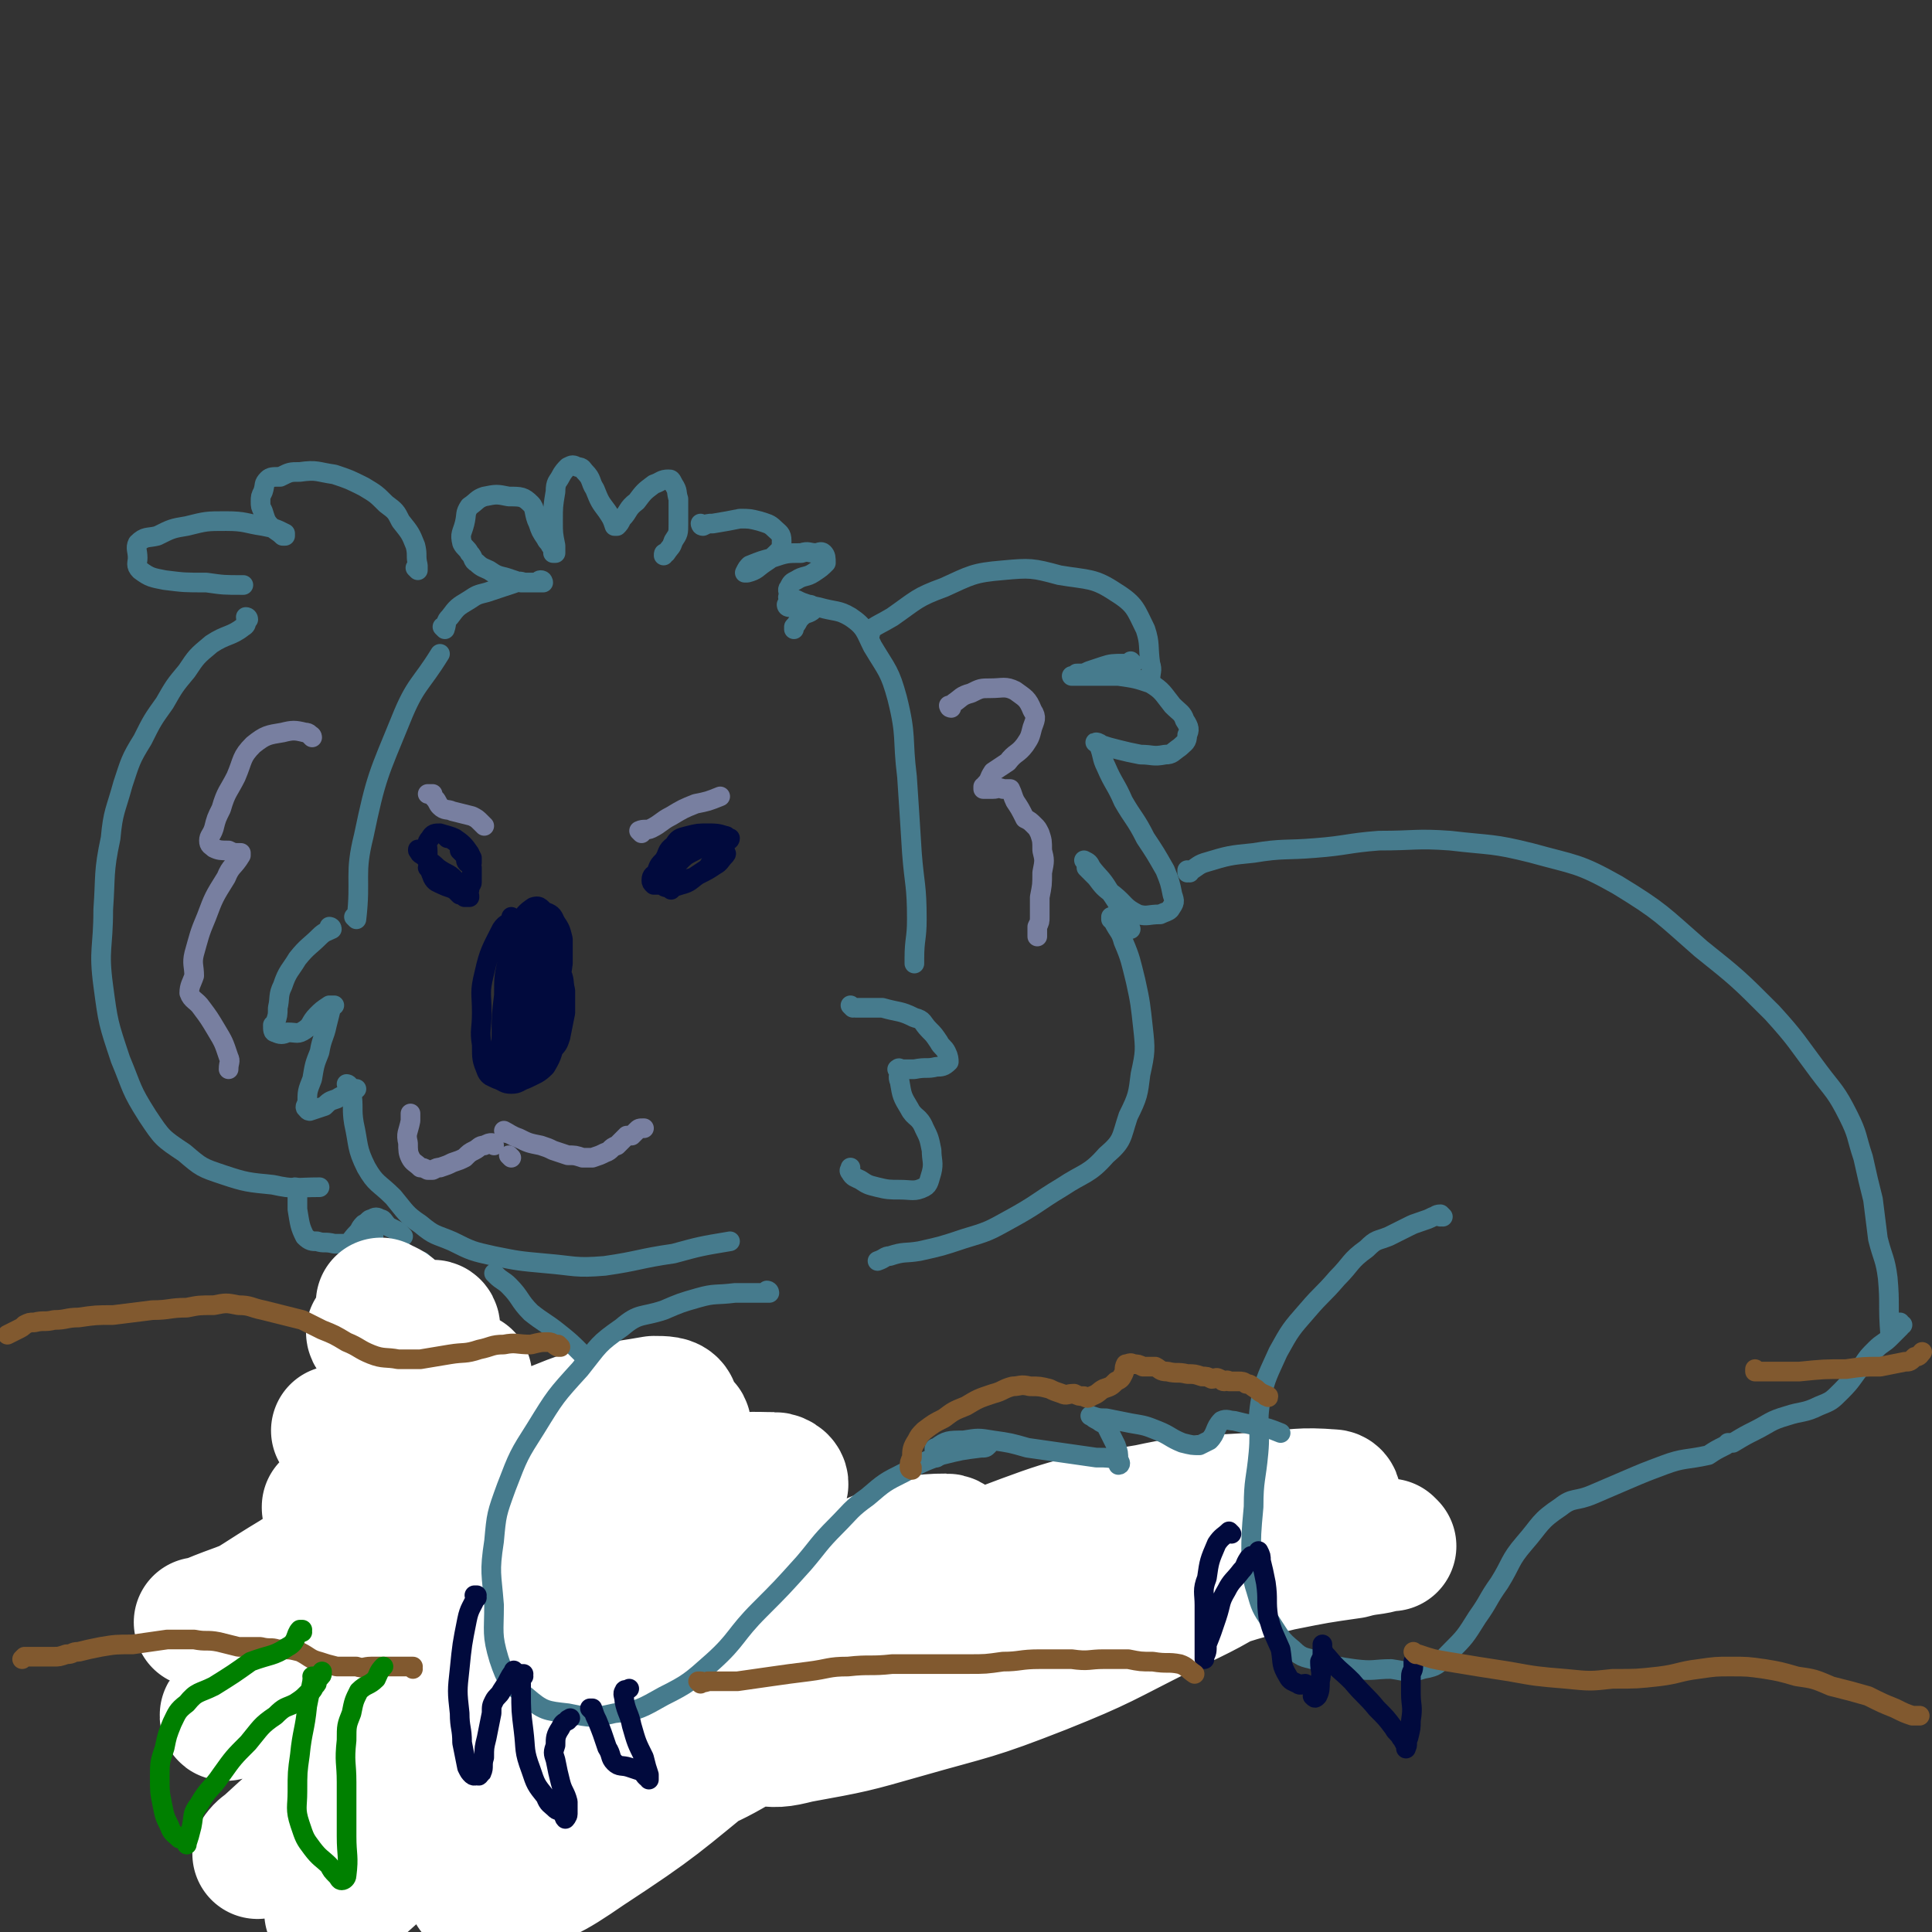 <svg viewBox='0 0 786 786' version='1.1' xmlns='http://www.w3.org/2000/svg' xmlns:xlink='http://www.w3.org/1999/xlink'><rect x="0" y="0" width="786" height="786" fill="#333333" stroke="none"/><g fill='none' stroke='rgb(70,123,141)' stroke-width='8' stroke-linecap='round' stroke-linejoin='round'><path d='M135,378c0,0 -1,-1 -1,-1 0,0 1,0 1,1 0,0 0,0 0,0 -2,1 -3,1 -5,3 -4,4 -5,4 -9,9 -3,5 -4,5 -6,11 -2,4 -1,5 -2,9 0,3 0,3 -1,6 0,1 -1,1 -1,1 0,2 0,3 1,3 2,1 3,1 5,0 4,0 4,1 7,-1 3,-2 2,-3 5,-6 2,-2 2,-2 5,-4 1,0 2,0 2,0 0,0 -1,0 -1,0 -1,4 -1,4 -2,8 -1,5 -2,5 -3,11 -2,5 -2,5 -3,11 -2,5 -2,5 -2,10 -1,1 -1,2 0,2 0,1 1,1 1,1 3,-1 3,-1 6,-2 2,-2 2,-2 5,-3 3,-2 3,-1 6,-3 1,-1 1,-1 2,-1 '/><path d='M142,442c0,0 -1,-1 -1,-1 0,0 1,0 1,1 0,1 1,1 1,2 1,7 0,7 1,13 2,9 1,10 5,18 4,7 5,6 11,12 5,6 5,7 11,11 6,5 6,4 13,7 8,4 8,4 17,6 10,2 10,2 21,3 12,1 12,2 24,1 14,-2 14,-3 28,-5 11,-3 11,-3 23,-5 '/><path d='M347,410c0,0 -1,-1 -1,-1 0,0 0,0 1,1 0,0 0,0 0,0 0,0 -1,-1 -1,-1 0,0 1,1 2,1 6,0 6,0 11,0 7,2 7,1 13,4 4,1 3,2 6,5 2,2 2,2 4,5 1,2 2,2 3,4 1,2 1,3 1,4 -2,2 -3,2 -5,2 -4,1 -4,0 -9,1 -2,0 -2,0 -5,0 -1,0 -1,0 -2,0 0,0 1,-1 1,0 0,2 -1,3 0,5 1,6 1,6 4,11 2,4 4,3 6,8 2,4 2,4 3,9 0,4 1,5 0,9 -1,3 -1,5 -3,6 -4,2 -5,1 -10,1 -4,0 -5,0 -9,-1 -4,-1 -4,-1 -7,-3 -2,-1 -3,-1 -4,-3 -1,-1 0,-1 0,-2 0,0 0,0 0,1 '/><path d='M145,374c0,0 -1,-1 -1,-1 0,0 1,1 1,1 2,-17 -1,-18 3,-34 5,-24 6,-25 15,-47 6,-15 8,-14 16,-27 0,0 0,0 0,0 '/><path d='M181,256c0,0 -1,-1 -1,-1 0,0 1,0 1,1 0,0 0,0 0,0 1,-3 0,-3 2,-5 3,-4 3,-4 8,-7 3,-2 3,-2 7,-3 3,-1 3,-1 6,-2 3,-1 3,-1 6,-2 2,-1 2,0 4,0 2,0 2,0 4,0 1,0 1,0 2,0 0,0 0,0 0,0 0,0 0,0 1,0 0,0 0,0 0,0 0,0 0,-1 -1,-1 -1,0 -1,1 -2,1 -3,0 -3,0 -6,0 -3,-1 -3,-1 -6,-2 -4,-1 -4,-1 -7,-3 -2,-1 -3,-1 -5,-3 -2,-1 -1,-2 -3,-4 -1,-2 -2,-2 -3,-4 -1,-4 0,-4 1,-8 1,-4 0,-4 2,-7 3,-2 3,-3 6,-4 5,-1 5,-1 10,0 5,0 6,0 9,3 2,2 1,4 3,8 1,3 1,3 3,6 1,2 1,1 2,3 1,1 1,1 1,3 1,0 1,0 1,0 0,-1 0,-2 0,-3 -1,-5 -1,-5 -1,-10 0,-6 0,-6 1,-12 0,-4 1,-4 2,-6 1,-2 2,-3 3,-4 2,-1 2,-1 4,0 2,0 2,1 3,2 3,3 2,4 4,7 2,5 2,5 5,9 2,3 2,3 3,6 0,0 1,0 1,0 0,0 0,0 0,0 1,-1 1,-1 2,-3 3,-3 2,-4 6,-7 3,-4 3,-4 7,-7 3,-1 3,-2 6,-2 1,0 1,0 2,2 2,3 1,3 2,6 0,5 0,5 0,10 0,4 0,4 -2,7 -1,3 -1,2 -3,5 -1,0 -1,0 -1,1 '/><path d='M286,214c0,0 -1,-1 -1,-1 0,0 0,1 1,1 0,0 0,0 0,0 2,-1 2,-1 4,-1 6,-1 6,-1 11,-2 4,0 4,0 8,1 3,1 4,1 6,3 2,2 3,2 3,5 0,2 0,3 -1,4 -3,3 -3,3 -6,5 -3,2 -3,3 -7,4 0,0 -1,0 -1,0 0,0 0,0 0,0 1,-2 1,-2 2,-3 5,-2 5,-2 9,-3 6,-2 6,-2 12,-2 3,-1 3,0 6,0 1,0 2,-1 3,0 1,1 1,2 1,4 -2,2 -2,2 -5,4 -3,2 -4,1 -7,3 -2,1 -2,1 -3,3 -1,1 0,2 0,3 0,1 -1,1 0,1 1,1 1,1 3,1 2,1 2,1 5,2 1,0 1,0 1,1 0,0 0,0 1,0 0,0 0,0 0,0 0,0 0,1 0,1 -2,2 -3,1 -5,3 -2,2 -1,2 -3,4 0,0 0,0 0,1 '/><path d='M321,247c0,0 -1,-1 -1,-1 0,0 0,0 1,1 0,0 0,0 0,0 0,0 -1,0 -1,-1 1,0 1,0 3,0 5,0 5,0 10,1 7,2 8,1 13,4 6,4 6,6 9,12 6,10 7,10 10,21 4,16 2,16 4,32 1,15 1,15 2,31 1,13 2,13 2,27 0,8 -1,8 -1,16 0,1 0,1 0,2 '/><path d='M354,258c0,0 -1,-1 -1,-1 0,0 0,0 1,1 0,0 0,0 0,0 0,0 -1,0 -1,-1 4,-3 5,-3 10,-6 10,-7 10,-8 21,-12 11,-5 12,-6 24,-7 11,-1 12,-1 23,2 12,2 14,1 23,7 8,5 8,7 12,15 2,6 1,7 2,14 1,3 0,3 0,7 '/><path d='M461,270c0,0 -1,-1 -1,-1 0,0 0,0 0,1 0,0 0,0 0,0 1,0 0,-1 0,-1 0,0 1,1 0,1 -1,0 -2,0 -3,0 -4,0 -5,0 -8,1 -3,1 -3,1 -6,2 -2,1 -2,1 -5,1 -1,1 -1,1 -2,1 0,0 0,0 0,0 1,0 1,0 1,0 3,0 3,0 6,0 6,0 6,0 12,0 7,1 7,1 13,3 5,3 5,4 9,9 3,3 4,3 5,6 2,3 2,4 1,6 0,3 -1,3 -3,5 -3,2 -3,3 -6,3 -5,1 -5,0 -10,0 -5,-1 -5,-1 -9,-2 -4,-1 -4,-1 -7,-2 -1,-1 -2,-1 -2,-1 -1,0 0,0 1,1 2,5 1,5 3,9 3,7 4,7 7,14 4,7 5,7 9,15 4,6 4,6 8,13 2,5 2,5 3,10 1,3 1,3 -1,6 -1,1 -2,1 -4,2 -5,0 -5,1 -9,0 -6,-3 -5,-4 -10,-8 -4,-3 -4,-3 -7,-7 -2,-2 -2,-2 -4,-4 0,-1 0,-2 -1,-3 0,0 0,0 0,0 2,1 2,1 3,3 3,4 4,4 7,9 5,7 5,8 9,16 0,0 0,0 0,0 '/><path d='M453,374c0,0 -1,-1 -1,-1 0,0 0,0 0,1 0,0 0,0 0,0 1,0 0,-1 0,-1 0,1 0,1 1,2 2,4 3,4 4,8 3,7 3,8 5,16 2,9 2,10 3,19 1,9 1,10 -1,19 -1,8 -1,9 -5,17 -3,9 -2,10 -9,16 -7,8 -9,7 -18,13 -10,6 -10,7 -21,13 -9,5 -9,5 -19,8 -9,3 -9,3 -18,5 -6,1 -6,0 -12,2 -2,0 -2,1 -5,2 0,0 0,0 0,0 '/><path d='M170,232c0,0 -1,-1 -1,-1 0,0 1,1 1,1 0,0 0,0 0,0 0,0 -1,-1 -1,-1 0,0 1,1 1,1 0,0 0,0 0,0 0,0 -1,-1 -1,-1 0,0 1,1 1,1 0,-1 0,-1 0,-2 -1,-4 0,-4 -1,-8 -2,-5 -2,-5 -6,-10 -2,-4 -2,-4 -6,-7 -4,-4 -4,-4 -9,-7 -6,-3 -6,-3 -12,-5 -7,-1 -7,-2 -14,-1 -4,0 -4,0 -8,2 -3,0 -4,0 -5,1 -2,2 -1,2 -2,5 -1,2 -1,2 -1,4 0,2 0,2 1,4 1,3 1,4 3,6 2,2 3,2 5,4 0,0 0,0 1,0 0,0 0,0 0,0 0,-1 0,-1 0,-1 -4,-2 -4,-2 -9,-3 -7,-1 -7,-2 -15,-2 -8,0 -8,0 -16,2 -6,1 -6,1 -12,4 -4,1 -5,0 -8,3 -1,2 0,3 0,6 0,2 -1,3 1,5 4,3 5,3 10,4 8,1 8,1 17,1 7,1 7,1 15,1 '/><path d='M101,252c0,0 0,-1 -1,-1 0,0 1,0 1,1 0,0 0,0 0,0 0,0 0,-1 -1,-1 0,1 1,3 -1,4 -5,4 -7,3 -13,7 -6,5 -6,5 -10,11 -5,6 -5,6 -9,13 -5,7 -5,7 -9,15 -5,8 -5,9 -8,18 -3,11 -4,11 -5,22 -3,14 -2,15 -3,29 0,16 -2,16 0,31 2,15 2,15 7,30 5,12 4,12 11,23 6,9 6,9 15,15 7,6 7,6 16,9 9,3 10,3 20,4 9,2 9,1 19,1 0,0 0,0 0,0 '/><path d='M121,484c0,0 0,-1 -1,-1 0,0 1,0 1,1 0,0 0,0 0,0 0,4 0,4 0,8 1,6 1,7 3,11 2,2 3,2 5,2 3,1 3,0 7,1 2,0 3,0 5,0 2,-1 2,-2 4,-4 2,-2 1,-2 3,-4 2,-1 2,-2 3,-2 2,-1 2,-1 4,0 1,0 1,1 3,3 2,1 2,1 4,2 1,1 1,1 2,2 '/></g>
<g fill='none' stroke='rgb(1,10,61)' stroke-width='8' stroke-linecap='round' stroke-linejoin='round'><path d='M175,354c0,0 -1,-1 -1,-1 0,0 1,0 1,1 0,0 0,0 0,0 0,0 -1,-1 -1,-1 0,0 0,0 1,1 2,1 2,1 4,3 2,1 2,2 5,3 2,1 2,0 4,1 1,0 1,0 3,1 0,0 0,0 0,0 0,-2 1,-2 1,-3 0,-3 0,-3 0,-6 -1,-3 0,-3 -1,-6 -2,-3 -3,-4 -6,-6 -2,-1 -3,-1 -6,-2 -2,0 -3,0 -4,2 -2,2 -1,3 -1,5 0,6 0,6 2,11 1,2 2,2 4,3 2,1 3,1 5,2 1,1 1,1 2,2 1,0 1,0 2,1 1,0 2,0 2,0 0,-1 0,-1 -1,-2 -2,-2 -1,-2 -4,-4 -3,-4 -4,-3 -8,-6 -3,-3 -3,-2 -6,-5 -2,-1 -1,-1 -2,-2 0,-1 0,0 0,0 0,0 0,0 0,0 '/><path d='M182,341c0,0 -1,-1 -1,-1 0,0 1,0 1,1 0,0 0,0 0,0 0,0 -1,-1 -1,-1 0,0 0,0 1,1 0,0 0,0 1,0 3,2 3,2 6,5 2,1 2,1 3,3 0,1 0,2 0,2 0,0 0,0 0,0 0,0 0,0 0,0 0,0 -1,-1 -1,-1 0,0 1,1 1,1 -1,0 -1,0 -2,0 -1,-1 0,-2 -1,-3 -1,-1 -1,-1 -2,-2 0,0 0,0 0,0 '/><path d='M273,362c0,0 -1,-1 -1,-1 0,0 0,0 1,1 0,0 0,0 0,0 0,0 -1,-1 -1,-1 0,0 0,0 1,1 0,0 0,0 0,0 1,-1 1,-1 2,-2 3,-2 3,-2 7,-3 3,-2 3,-2 6,-4 1,-2 1,-2 3,-3 1,-2 1,-3 2,-5 1,-1 1,-1 2,-3 1,0 2,0 2,-1 -1,0 -1,-1 -2,-1 -3,-1 -4,-1 -7,-1 -4,0 -4,0 -8,1 -4,1 -4,1 -6,4 -3,2 -2,3 -4,6 -2,2 -2,2 -3,5 -1,1 -2,1 -2,3 0,1 0,1 1,2 2,0 2,0 4,0 4,1 4,1 7,0 4,-1 4,-2 7,-4 4,-2 4,-2 7,-4 2,-1 2,-2 4,-4 0,0 1,-1 0,-1 0,-1 0,-1 -1,-2 -2,0 -2,0 -4,0 -4,0 -4,-1 -7,1 -4,2 -4,2 -7,5 -3,3 -2,3 -5,7 0,1 -1,1 -1,2 0,0 0,1 1,1 1,0 1,-1 3,-1 0,0 0,0 1,0 '/><path d='M209,374c0,0 -1,-1 -1,-1 0,0 0,0 1,1 0,0 0,0 0,0 0,0 -1,-1 -1,-1 0,0 0,0 1,1 0,0 0,0 0,0 -2,2 -3,1 -5,4 -4,8 -5,9 -7,18 -2,8 -1,8 -1,16 0,7 -1,7 0,13 0,6 0,6 2,11 1,2 2,2 4,3 3,1 3,2 6,2 3,0 3,-1 6,-2 4,-2 5,-2 8,-5 3,-5 3,-6 4,-13 1,-7 -1,-7 0,-14 1,-7 2,-7 3,-15 0,-5 0,-5 0,-10 -1,-4 -1,-4 -3,-7 -1,-2 -1,-3 -4,-4 -2,-1 -2,-3 -5,-2 -3,2 -4,3 -6,7 -4,5 -3,6 -4,13 -2,8 -2,8 -2,16 -1,8 -1,8 -1,16 0,5 -1,5 0,10 0,2 1,2 3,3 3,0 3,0 6,0 3,-1 4,0 6,-3 3,-3 2,-4 3,-8 2,-6 3,-6 3,-12 1,-7 1,-7 1,-14 -1,-7 0,-7 -1,-13 -1,-4 -2,-4 -4,-8 -1,-2 -1,-3 -3,-3 -2,-1 -3,0 -4,1 -3,3 -4,3 -5,8 -2,6 -1,7 -2,14 0,7 -1,7 0,14 0,6 0,6 2,11 2,3 3,3 6,5 1,1 2,1 3,1 1,-1 0,-1 1,-2 2,-4 2,-4 3,-8 2,-8 1,-8 1,-15 1,-5 1,-6 1,-11 0,-4 0,-4 -1,-8 -1,-3 -1,-5 -3,-6 -2,-2 -4,-1 -6,0 -2,1 -3,1 -4,4 -2,4 -2,4 -3,9 0,4 0,4 1,8 1,4 1,4 3,7 2,3 2,3 4,5 1,1 1,1 2,2 1,0 2,0 2,0 2,-4 3,-4 4,-8 1,-6 1,-6 1,-12 0,-4 0,-5 0,-9 -1,-2 -1,-3 -2,-4 -1,-1 -2,-1 -3,0 -2,1 -3,1 -4,3 -3,7 -3,7 -4,15 -2,8 -3,8 -4,17 0,6 0,6 0,12 1,4 2,4 3,7 1,1 1,2 3,3 1,1 2,2 3,1 1,-1 1,-3 2,-6 1,-5 1,-5 1,-11 1,-4 1,-4 2,-9 1,-5 1,-5 1,-10 -1,-4 0,-5 -2,-8 -2,-3 -3,-4 -6,-6 -1,-1 -2,0 -4,1 -1,0 -1,1 -2,2 -1,5 -1,5 -1,10 -1,7 -2,7 -1,13 0,5 0,6 2,10 1,4 2,4 4,6 1,1 2,1 3,2 1,0 2,0 3,0 1,-1 2,-2 3,-3 2,-5 3,-5 4,-10 2,-7 1,-7 2,-15 0,-6 1,-6 0,-12 -1,-4 -1,-4 -3,-8 -1,-2 -2,-2 -3,-3 -1,-1 -1,-1 -1,0 -2,1 -2,1 -3,3 -2,6 -2,6 -3,12 -1,8 -1,8 0,16 0,5 0,5 1,10 1,3 0,3 2,6 0,1 1,0 2,1 1,1 0,2 1,2 2,0 3,0 4,-2 3,-3 3,-3 4,-6 1,-5 1,-5 2,-10 0,-4 0,-4 0,-9 -1,-4 0,-4 -2,-8 -1,-3 -1,-4 -3,-6 -2,-2 -2,-1 -5,-2 -2,0 -2,-1 -4,0 -1,1 -1,2 -1,5 0,5 -1,5 0,9 0,5 0,5 2,9 2,4 3,3 5,7 1,0 1,0 2,1 0,0 0,0 1,0 0,0 0,0 0,0 0,-3 0,-3 1,-5 1,-4 1,-5 1,-9 0,-6 0,-6 -1,-12 -1,-2 -1,-2 -2,-4 0,0 0,0 0,0 -1,0 -1,-1 -1,0 -2,2 -3,1 -3,4 -2,6 -1,7 -1,13 -1,6 -1,6 0,12 0,3 0,3 1,7 0,0 0,0 1,1 '/></g>
<g fill='none' stroke='rgb(120,127,160)' stroke-width='8' stroke-linecap='round' stroke-linejoin='round'><path d='M206,461c0,0 -1,-1 -1,-1 0,0 0,0 1,1 0,0 0,0 0,0 0,0 -1,-1 -1,-1 2,1 3,2 6,3 4,2 4,2 9,3 3,1 3,1 5,2 3,1 3,1 6,2 3,0 3,0 6,1 2,0 2,0 4,0 3,-1 3,-1 5,-2 3,-1 2,-2 5,-3 2,-2 2,-2 4,-4 1,0 1,0 2,0 1,-1 1,-1 2,-2 1,-1 1,-1 3,-1 0,0 0,0 0,0 '/><path d='M208,471c0,0 -1,-1 -1,-1 0,0 0,0 1,1 0,0 0,0 0,0 '/><path d='M201,466c0,0 -1,-1 -1,-1 0,0 0,0 1,1 0,0 0,0 0,0 0,0 -1,-1 -1,-1 0,0 0,0 1,1 0,0 0,0 0,0 0,0 0,-1 -1,-1 -1,0 -1,0 -3,1 -2,0 -2,1 -4,2 -2,1 -2,1 -4,3 -2,1 -2,1 -5,2 -2,1 -2,1 -5,2 -1,0 -1,0 -3,1 -1,0 -1,0 -2,0 -2,-1 -2,-1 -3,-1 -2,-2 -3,-2 -4,-4 -1,-2 -1,-3 -1,-6 -1,-4 0,-4 1,-9 0,-2 0,-2 0,-3 '/><path d='M387,288c0,0 -1,-1 -1,-1 0,0 0,1 1,1 0,-1 0,-1 1,-2 3,-2 3,-3 7,-4 4,-2 4,-2 8,-2 5,0 6,-1 10,1 4,3 5,3 7,8 2,3 1,4 0,7 -1,4 -1,4 -3,7 -3,4 -4,3 -7,7 -3,2 -3,2 -6,4 -2,3 -1,3 -3,5 0,1 0,1 -1,1 0,1 0,1 0,1 0,0 0,0 0,0 2,0 2,0 4,0 2,0 2,-1 4,0 1,0 2,0 3,0 1,2 1,3 2,5 2,3 2,3 4,7 2,1 2,1 4,3 1,1 1,1 2,3 1,3 1,3 1,7 1,4 1,4 0,9 0,5 0,5 -1,10 0,4 0,4 0,8 0,2 0,2 -1,4 0,2 0,2 0,3 0,0 0,0 0,1 '/><path d='M127,300c0,0 -1,-1 -1,-1 0,0 1,0 1,1 0,0 0,0 0,0 0,0 -1,-1 -1,-1 0,0 1,1 1,1 -1,-1 -1,-2 -3,-2 -4,-1 -5,-1 -9,0 -6,1 -7,1 -12,5 -5,5 -4,6 -7,13 -3,6 -4,6 -6,13 -2,4 -2,4 -3,8 -1,3 -2,3 -2,5 0,2 1,2 2,3 2,1 3,1 6,1 2,1 2,1 5,1 0,0 0,0 0,0 0,0 0,1 0,1 -3,5 -4,4 -6,9 -5,8 -5,8 -8,16 -3,7 -3,8 -5,15 -1,4 0,5 0,9 -1,3 -2,4 -2,7 1,3 3,3 5,6 3,4 3,4 6,9 3,5 3,5 5,11 1,2 0,2 0,5 '/><path d='M261,339c0,0 -1,-1 -1,-1 0,0 0,0 1,1 0,0 0,0 0,0 0,0 -1,-1 -1,-1 2,-1 3,0 5,-1 4,-2 4,-3 8,-5 5,-3 5,-3 10,-5 5,-1 5,-1 10,-3 '/><path d='M197,336c0,0 -1,-1 -1,-1 0,0 0,0 1,1 0,0 0,0 0,0 -1,-1 -1,-1 -1,-1 -2,-2 -2,-2 -4,-3 -4,-1 -4,-1 -8,-2 -2,-1 -3,0 -5,-2 -1,-1 -1,-2 -2,-3 -1,-1 -1,-2 -1,-2 -1,0 -1,0 -2,0 '/></g>
<g fill='none' stroke='rgb(70,123,141)' stroke-width='8' stroke-linecap='round' stroke-linejoin='round'><path d='M265,565c0,0 -1,-1 -1,-1 0,0 0,0 1,1 0,0 0,0 0,0 0,0 0,-1 -1,-1 -3,2 -3,3 -6,6 -5,5 -6,5 -11,11 -5,6 -4,6 -9,13 -4,6 -4,7 -8,13 -5,8 -5,8 -10,16 -5,8 -5,8 -9,17 -5,9 -5,9 -8,19 -4,10 -4,10 -6,20 -3,9 -3,9 -5,17 -1,8 -2,8 -3,16 0,5 0,5 2,10 0,4 0,5 3,7 4,3 5,3 11,3 10,1 10,0 20,-1 10,-1 10,0 20,-3 11,-4 11,-4 21,-10 10,-7 10,-8 19,-16 9,-8 9,-9 17,-18 8,-9 8,-10 16,-18 8,-7 9,-7 17,-13 2,-2 2,-1 5,-3 '/><path d='M172,514c0,0 -1,-1 -1,-1 0,0 1,0 1,1 -2,0 -4,-1 -5,1 -4,8 -4,9 -7,19 -2,8 -1,8 -2,16 0,5 0,5 0,10 0,3 -1,3 0,5 1,2 2,3 4,3 4,1 4,1 7,0 3,0 3,0 6,-1 2,-1 2,-2 3,-2 1,0 1,1 2,2 0,2 -1,2 0,3 1,5 2,5 4,9 2,6 2,6 4,11 2,5 2,5 4,8 1,2 2,2 3,3 4,2 4,2 8,3 7,2 7,2 13,4 2,0 2,1 4,1 '/><path d='M152,503c0,0 -1,-1 -1,-1 0,0 1,0 1,1 -1,2 -2,2 -3,5 -2,6 -2,6 -3,13 -2,9 -2,10 -4,19 -2,12 -2,12 -5,24 -4,12 -3,12 -8,25 -5,12 -6,12 -11,24 -5,11 -5,11 -9,22 -4,10 -5,10 -8,20 -3,8 -2,8 -4,16 0,5 -1,5 0,10 0,4 -1,5 2,7 2,3 4,2 7,3 5,1 5,2 10,3 5,1 6,0 11,0 6,1 6,2 11,0 6,-2 7,-3 12,-7 6,-6 5,-7 11,-13 6,-7 7,-7 13,-14 7,-7 7,-7 13,-15 7,-7 7,-8 14,-15 0,-1 1,0 2,-1 '/><path d='M335,652c0,0 -1,-1 -1,-1 0,0 0,0 1,0 0,0 0,0 0,0 1,1 1,1 2,1 3,1 3,1 7,2 6,1 6,1 12,2 5,1 5,1 11,2 7,1 7,1 15,1 8,1 8,1 17,2 11,1 11,1 22,3 11,1 11,2 23,3 11,1 11,1 23,0 11,0 11,0 22,0 7,-1 7,-1 13,-3 1,0 1,0 2,-1 '/></g>
<g fill='none' stroke='rgb(255,255,255)' stroke-width='53' stroke-linecap='round' stroke-linejoin='round'><path d='M566,629c0,0 -1,-1 -1,-1 0,0 0,0 0,0 0,0 0,0 0,0 0,1 0,1 -1,1 -6,2 -7,1 -14,3 -14,2 -14,2 -29,5 -21,5 -21,6 -41,12 -25,6 -25,6 -49,13 -24,7 -24,7 -48,15 -20,7 -20,6 -40,13 -13,5 -13,5 -26,10 -6,3 -8,3 -12,6 0,1 1,2 3,2 8,1 9,1 17,-1 22,-4 22,-4 43,-10 28,-8 28,-7 56,-18 25,-10 25,-11 49,-23 19,-9 19,-9 37,-20 13,-7 13,-7 25,-15 5,-4 6,-4 8,-9 1,-1 1,-4 -1,-4 -13,-1 -14,0 -28,1 -23,2 -24,0 -47,5 -30,5 -31,5 -60,16 -30,11 -29,13 -57,29 -25,14 -24,15 -48,31 -18,11 -18,11 -36,22 -12,7 -14,6 -24,13 -2,1 -1,4 1,4 8,0 10,0 20,-3 19,-7 20,-5 37,-15 21,-14 20,-16 39,-33 18,-15 18,-15 35,-32 8,-7 10,-8 14,-16 1,-2 -1,-4 -3,-4 -11,0 -12,1 -23,5 -24,10 -25,10 -47,24 -27,16 -27,17 -51,37 -22,18 -21,19 -42,39 -12,12 -13,12 -24,25 -4,6 -8,10 -6,13 1,3 6,2 11,1 19,-6 20,-6 36,-17 29,-19 29,-20 56,-42 24,-20 24,-20 47,-40 16,-15 17,-15 32,-31 4,-4 7,-9 4,-10 -5,-2 -11,1 -21,4 -26,9 -26,8 -50,20 -34,17 -33,19 -65,39 -29,19 -29,19 -58,41 -18,14 -18,14 -35,29 -8,7 -13,13 -15,15 0,1 5,-4 10,-8 19,-17 19,-17 37,-35 30,-27 30,-26 60,-54 25,-24 25,-24 50,-49 14,-13 17,-14 27,-27 2,-2 -1,-4 -3,-4 -10,0 -12,-1 -21,3 -32,16 -32,16 -61,37 -29,22 -28,24 -56,49 -25,22 -25,23 -50,45 -11,10 -14,13 -22,19 -1,1 1,-2 3,-3 12,-11 12,-11 24,-21 26,-24 26,-24 51,-48 28,-27 28,-27 56,-54 17,-18 18,-18 34,-38 4,-4 7,-8 6,-10 -1,-2 -6,0 -11,2 -20,7 -21,6 -40,16 -26,15 -26,16 -51,33 -24,17 -24,18 -48,37 -17,13 -16,13 -33,26 -2,2 -6,4 -4,4 2,-1 6,-2 11,-4 17,-9 17,-8 32,-18 27,-18 26,-19 52,-38 26,-18 26,-17 52,-35 16,-10 17,-9 31,-22 4,-3 5,-6 4,-9 -1,-2 -4,-2 -8,-2 -17,3 -18,2 -34,8 -23,9 -23,10 -45,22 -22,13 -21,15 -43,29 -17,11 -17,11 -35,20 -12,6 -12,5 -24,10 -2,1 -5,1 -4,1 1,0 5,1 9,-1 15,-8 15,-9 30,-18 17,-11 17,-12 34,-22 16,-10 16,-10 33,-18 9,-5 9,-5 18,-9 5,-2 8,-2 11,-3 0,-1 -2,-1 -3,-1 -8,2 -8,2 -15,4 -12,3 -12,3 -23,7 -10,3 -10,4 -20,7 -7,2 -7,1 -14,3 -3,1 -3,1 -6,3 -1,0 -1,0 -2,1 0,0 0,1 0,0 3,-2 3,-2 7,-5 7,-5 7,-5 14,-9 6,-4 7,-3 13,-8 3,-2 2,-2 5,-5 0,0 1,0 1,-1 -1,0 -2,0 -4,-1 -3,0 -3,-1 -6,-1 -7,0 -7,1 -14,0 -5,0 -5,0 -10,0 -1,0 -2,0 -2,-1 -1,0 1,0 2,0 3,-2 2,-2 5,-3 7,-3 8,-2 15,-5 8,-2 8,-1 16,-4 5,-2 5,-3 10,-5 2,-1 2,-1 3,-1 1,-1 2,-1 2,-2 0,-1 0,-1 0,-2 -4,-1 -4,-1 -9,-2 -5,-1 -5,-1 -11,-2 -3,0 -3,0 -6,-1 -1,-1 -2,-1 -3,-2 0,0 1,0 1,0 0,-1 0,-1 0,-2 0,-2 0,-2 1,-3 2,-2 3,-2 6,-3 3,-2 3,-2 6,-3 1,-1 1,-1 2,-1 0,-1 0,-1 0,-1 0,0 0,0 0,0 0,0 0,-1 -1,-1 0,0 0,0 -1,1 -3,1 -3,1 -6,1 -4,1 -4,1 -9,1 -3,0 -3,0 -6,1 -1,0 -1,0 -2,0 0,0 0,0 0,0 0,0 0,0 0,0 0,0 -1,-1 -1,-1 0,0 0,1 1,1 1,-1 1,-1 2,-1 1,-1 1,-1 2,-2 1,-1 1,-1 3,-1 0,0 0,0 0,0 0,0 1,0 1,0 0,-1 0,-1 1,-1 0,-1 0,0 0,0 0,-1 0,-1 0,-1 0,0 0,0 0,0 0,0 -1,0 -1,-1 0,0 1,0 1,0 0,-1 0,-1 0,-2 0,0 0,1 0,1 -1,-1 -1,-1 -1,-2 -1,-1 -1,-1 -3,-2 0,0 0,0 -1,0 0,0 0,0 0,0 0,0 0,0 0,0 0,0 -1,-1 -1,-1 '/></g>
<g fill='none' stroke='rgb(70,123,141)' stroke-width='8' stroke-linecap='round' stroke-linejoin='round'><path d='M313,526c0,0 -1,-1 -1,-1 0,0 1,0 1,1 -7,0 -7,0 -14,0 -8,1 -8,0 -15,2 -7,2 -7,2 -14,5 -9,3 -10,1 -17,7 -10,7 -9,7 -17,17 -10,11 -10,11 -18,24 -7,11 -7,11 -12,24 -4,11 -4,11 -5,22 -2,13 -1,13 0,26 0,11 -1,12 2,22 3,9 4,10 11,15 7,6 8,6 17,7 10,2 10,2 19,0 10,-1 11,-2 20,-7 10,-5 11,-6 20,-14 10,-9 9,-11 19,-21 9,-9 9,-9 18,-19 6,-7 6,-8 13,-15 6,-6 6,-7 13,-12 7,-6 7,-6 15,-10 7,-4 7,-4 15,-7 8,-2 8,-2 16,-3 2,0 2,0 3,-1 '/><path d='M202,519c0,0 -1,-1 -1,-1 0,0 0,0 1,1 2,2 3,2 5,4 5,5 4,6 9,11 5,4 6,4 11,8 5,4 5,4 10,9 '/><path d='M381,593c0,0 -1,-1 -1,-1 0,0 0,0 1,0 0,0 0,0 0,0 0,-1 -2,-3 0,-3 4,-3 5,-3 11,-3 6,-1 6,-1 12,0 7,1 7,1 14,3 7,1 7,1 14,2 7,1 7,1 14,2 5,0 5,0 9,1 0,1 0,2 0,2 1,0 1,-1 0,-2 0,-3 0,-3 -1,-6 -2,-4 -2,-4 -4,-8 -1,-1 -2,-1 -3,-2 -2,-1 -2,-1 -3,-2 -1,0 0,0 0,0 3,1 3,1 6,1 5,1 5,1 10,2 6,1 6,1 11,3 5,2 5,3 10,5 4,1 4,1 7,1 2,-1 2,-1 4,-2 3,-3 2,-5 5,-8 2,-1 3,0 5,0 4,1 4,1 9,2 5,1 5,1 10,3 0,0 0,0 0,0 '/><path d='M587,495c0,0 -1,-1 -1,-1 0,0 0,0 0,1 0,0 0,0 0,0 1,0 0,-1 0,-1 0,0 0,0 0,1 0,0 0,0 0,0 1,0 0,-1 0,-1 -2,0 -2,1 -3,1 -2,1 -2,1 -5,2 -3,1 -3,1 -5,2 -4,2 -4,2 -8,4 -5,2 -5,1 -9,5 -7,5 -6,6 -12,12 -6,7 -6,6 -12,13 -7,8 -7,8 -12,17 -4,9 -5,10 -7,19 -2,11 0,11 -1,22 -1,11 -2,11 -2,22 -1,11 -1,11 -1,21 1,7 0,7 2,13 2,7 2,7 6,13 4,6 4,7 9,11 4,4 5,3 11,5 7,2 7,2 14,3 8,1 8,0 15,0 7,1 7,2 13,0 6,-1 6,-2 11,-7 6,-6 6,-6 11,-14 5,-7 4,-7 9,-14 5,-8 4,-9 10,-16 7,-8 6,-9 15,-15 5,-4 6,-2 13,-5 7,-3 7,-3 14,-6 7,-3 7,-3 15,-6 8,-3 9,-2 18,-4 3,-2 3,-2 7,-4 '/><path d='M484,355c0,0 -1,-1 -1,-1 0,0 0,1 0,1 4,-2 4,-3 7,-4 10,-3 10,-3 20,-4 12,-2 13,-1 25,-2 13,-1 13,-2 26,-3 15,0 15,-1 29,0 17,2 17,1 33,5 18,5 19,4 35,13 18,11 18,12 34,26 15,12 15,12 29,26 10,11 10,12 19,24 6,8 7,8 12,18 4,8 3,8 6,17 2,9 2,9 4,17 1,8 1,8 2,16 2,8 3,8 4,16 1,11 0,11 1,23 '/><path d='M774,539c-1,0 -1,-1 -1,-1 -1,0 0,0 0,1 0,0 0,0 0,0 0,0 0,0 0,1 -2,2 -2,2 -4,4 -3,3 -3,2 -6,5 -3,3 -3,3 -5,6 -5,6 -4,6 -9,11 -4,4 -4,4 -9,6 -6,3 -7,2 -13,4 -7,2 -7,3 -13,6 -4,2 -4,2 -9,5 -1,0 -1,0 -2,0 '/></g>
<g fill='none' stroke='rgb(1,10,61)' stroke-width='8' stroke-linecap='round' stroke-linejoin='round'><path d='M194,650c0,0 -1,-1 -1,-1 0,0 0,0 1,0 0,0 0,0 0,0 -2,5 -3,5 -4,10 -2,10 -2,10 -3,20 -1,9 -1,9 0,18 0,6 1,6 1,12 1,5 1,5 2,10 1,2 1,2 2,3 1,1 2,0 3,0 0,0 0,0 0,0 0,1 -1,0 -1,0 0,-1 2,0 2,-1 1,-2 0,-3 1,-6 0,-4 0,-4 1,-8 1,-5 1,-5 2,-10 0,-3 0,-3 1,-5 1,-2 2,-2 3,-4 2,-3 2,-3 3,-5 1,-2 2,-3 2,-3 0,-1 0,0 0,0 '/><path d='M213,682c0,0 -1,-1 -1,-1 0,0 0,0 1,0 0,0 0,0 0,0 -1,1 -1,1 -1,1 0,3 0,3 0,6 0,8 0,8 1,16 1,8 0,8 3,16 2,6 2,6 6,11 1,3 2,3 4,5 1,1 2,0 3,2 1,0 0,1 1,2 0,0 0,0 0,0 0,0 1,-1 1,-2 0,-2 0,-2 0,-5 -1,-4 -2,-4 -3,-8 -1,-4 -1,-4 -2,-9 -1,-3 -1,-3 0,-6 0,-3 0,-4 2,-7 1,-2 1,-2 3,-3 0,-1 0,0 1,-1 '/><path d='M241,696c0,0 -1,-1 -1,-1 0,0 0,0 1,0 0,0 0,0 0,0 1,3 1,3 2,5 2,5 2,5 4,11 2,3 1,4 3,6 2,2 3,1 6,2 3,1 3,1 6,2 0,1 0,1 1,2 0,0 1,0 1,0 0,1 0,1 0,1 0,0 0,0 0,0 0,-1 0,-1 0,-2 -1,-3 -1,-3 -2,-7 -3,-6 -3,-6 -5,-13 -1,-5 -2,-5 -3,-10 0,-2 -1,-3 0,-4 0,-1 1,0 2,-1 0,0 0,0 0,0 '/><path d='M501,624c0,0 -1,-1 -1,-1 0,0 0,0 0,0 0,0 0,0 0,0 1,1 0,0 0,0 -2,2 -3,2 -5,5 -3,7 -3,7 -4,14 -2,5 -1,6 -1,11 0,5 0,5 0,10 0,3 0,3 0,7 0,1 0,1 0,3 0,1 0,1 0,2 0,0 0,0 0,-1 0,0 0,0 0,0 1,-2 1,-2 1,-5 2,-5 2,-5 4,-11 2,-6 1,-6 4,-11 2,-4 3,-4 6,-8 2,-2 1,-2 3,-5 1,0 1,0 1,-1 2,0 1,0 3,-1 0,0 0,-1 0,-1 1,2 1,2 1,4 1,4 1,4 2,9 1,7 0,7 1,14 2,7 2,6 5,13 1,6 0,6 3,11 1,2 2,2 4,3 1,1 2,0 3,0 2,1 2,2 3,3 1,1 0,2 0,2 1,1 1,1 2,0 1,-2 1,-3 1,-6 1,-4 0,-4 0,-8 1,-2 1,-2 1,-4 0,-1 0,-1 0,-2 0,0 0,-1 0,-1 0,1 0,1 0,2 1,2 1,2 2,3 5,6 5,5 10,10 5,6 6,6 10,11 4,4 4,4 7,8 1,2 2,2 3,4 1,1 1,2 2,3 0,1 0,2 0,1 1,-1 0,-2 1,-4 1,-4 1,-4 1,-7 1,-6 0,-6 0,-11 0,-4 0,-4 0,-7 0,-2 1,-2 1,-4 0,-1 0,-1 0,-2 0,0 0,0 0,0 '/></g>
<g fill='none' stroke='rgb(129,89,47)' stroke-width='8' stroke-linecap='round' stroke-linejoin='round'><path d='M228,548c0,0 -1,-1 -1,-1 0,0 0,0 1,1 0,0 0,0 0,0 0,0 -1,-1 -1,-1 0,0 0,0 1,1 0,0 0,0 0,0 -1,0 -1,0 -1,0 -2,-1 -2,-2 -4,-2 -3,0 -3,0 -7,1 -6,0 -6,-1 -11,0 -5,0 -5,1 -10,2 -6,2 -6,1 -12,2 -6,1 -6,1 -12,2 -4,0 -4,0 -9,0 -5,-1 -6,0 -11,-2 -5,-2 -5,-3 -10,-5 -5,-3 -5,-3 -10,-5 -4,-2 -4,-2 -8,-4 -4,-1 -4,-1 -8,-2 -4,-1 -4,-1 -8,-2 -5,-1 -5,-2 -10,-2 -5,-1 -5,-1 -10,0 -6,0 -6,0 -11,1 -7,0 -7,1 -14,1 -8,1 -8,1 -16,2 -7,0 -7,0 -14,1 -5,0 -5,1 -10,1 -4,1 -4,0 -8,1 -2,0 -2,0 -4,1 -1,1 -1,1 -3,2 -2,1 -2,1 -4,2 '/><path d='M371,598c0,0 -1,-1 -1,-1 0,0 0,0 1,0 0,0 0,0 0,0 0,1 -1,1 -1,0 0,-2 0,-2 1,-4 0,-3 0,-4 2,-7 1,-2 1,-2 3,-4 4,-3 4,-3 8,-5 4,-3 4,-3 9,-5 5,-3 5,-3 11,-5 4,-1 4,-2 8,-3 3,0 3,-1 7,0 4,0 4,0 8,1 2,1 2,1 5,2 2,1 2,0 5,0 2,1 2,1 4,1 1,1 2,1 3,0 3,-1 3,-2 5,-3 3,-1 3,-1 5,-3 2,-1 2,-1 3,-3 1,-2 0,-2 1,-4 1,0 2,-1 3,0 2,0 2,0 4,1 2,0 2,0 5,0 2,1 2,2 5,2 4,1 4,0 8,1 3,0 3,0 6,1 2,0 2,0 4,1 1,0 2,-1 3,0 1,0 1,1 2,1 1,0 1,-1 2,0 2,0 2,0 4,0 1,0 2,0 3,1 2,0 2,1 4,2 2,2 3,2 5,3 0,1 0,0 -1,0 '/><path d='M285,685c0,0 -1,-1 -1,-1 0,0 0,0 1,0 0,0 0,0 0,0 1,0 1,1 3,0 6,0 6,0 12,0 7,-1 7,-1 14,-2 7,-1 7,-1 15,-2 8,-1 8,-2 16,-2 9,-1 9,0 18,-1 8,0 8,0 17,0 7,0 7,0 14,0 7,0 7,0 14,-1 7,0 7,-1 15,-1 7,0 7,0 13,0 7,1 7,0 13,0 5,0 5,0 10,0 5,1 5,1 10,1 6,1 6,0 11,1 3,1 3,2 6,4 '/><path d='M168,679c0,0 -1,-1 -1,-1 0,0 1,0 1,0 0,0 0,0 0,0 -5,0 -5,0 -9,0 -4,0 -4,0 -8,0 -3,0 -3,1 -6,0 -4,0 -4,0 -8,0 -4,-1 -4,-1 -7,-2 -4,-1 -4,-2 -8,-4 -4,-1 -4,-1 -9,-1 -3,-1 -3,0 -7,-1 -4,0 -5,0 -9,0 -4,-1 -4,-1 -8,-2 -5,-1 -5,0 -10,-1 -6,0 -6,0 -11,0 -7,1 -7,1 -14,2 -7,0 -7,0 -13,1 -5,1 -5,1 -9,2 -3,0 -2,1 -5,1 -3,1 -3,1 -5,1 -4,0 -4,0 -7,0 -2,0 -2,0 -3,0 -1,0 -2,0 -2,0 -1,1 -1,1 -1,1 '/><path d='M576,673c0,0 -1,-1 -1,-1 0,0 0,0 0,0 0,0 0,0 0,0 1,1 0,0 0,0 0,0 1,1 2,1 6,2 6,2 12,3 12,2 12,2 25,4 11,2 11,2 23,3 10,1 10,1 19,0 10,0 10,0 19,-1 8,-1 8,-2 16,-3 7,-1 7,-1 13,-1 7,0 7,0 14,1 6,1 6,1 13,3 7,1 7,1 14,4 8,2 8,2 15,4 6,3 6,3 11,5 4,2 4,2 7,3 2,0 2,0 3,0 '/><path d='M715,558c-1,0 -1,-1 -1,-1 0,0 0,0 0,1 1,0 1,0 3,0 7,0 7,0 15,0 10,-1 10,-1 19,-1 7,-1 7,-1 14,-1 5,-1 5,-1 10,-2 2,0 2,0 4,-2 2,0 2,-1 3,-2 0,0 0,0 0,0 '/></g>
<g fill='none' stroke='rgb(0,128,0)' stroke-width='8' stroke-linecap='round' stroke-linejoin='round'><path d='M123,664c0,0 0,-1 -1,-1 0,0 1,0 1,0 0,0 0,0 0,0 0,1 0,0 -1,0 -2,2 -1,5 -5,7 -6,4 -7,3 -15,6 -7,5 -7,5 -15,10 -6,3 -7,2 -11,7 -4,3 -4,4 -6,8 -2,5 -2,5 -3,10 -2,6 -2,6 -2,12 0,6 0,6 1,11 1,5 1,5 3,9 1,3 2,3 4,5 1,0 1,0 2,0 1,1 1,1 1,2 0,0 0,1 0,0 1,-3 1,-3 2,-7 1,-5 0,-5 3,-9 4,-7 5,-6 9,-12 5,-7 5,-7 11,-13 5,-6 5,-7 11,-11 4,-4 4,-3 8,-5 3,-2 3,-2 5,-4 2,-1 2,-1 3,-3 1,-1 1,-1 1,-2 1,-2 2,-2 2,-3 0,-1 0,0 0,-1 '/><path d='M128,683c0,0 -1,-1 -1,-1 0,0 1,0 1,0 0,0 0,0 0,0 -1,1 -1,1 -1,2 -1,5 -1,5 -2,10 -1,10 -2,10 -3,20 -1,7 -1,7 -1,15 0,6 -1,7 1,13 2,6 2,6 5,10 3,4 4,4 7,7 1,2 1,2 3,4 1,1 1,2 2,2 1,0 2,-1 2,-2 1,-8 0,-8 0,-16 0,-11 0,-11 0,-22 0,-8 -1,-8 0,-17 0,-6 0,-6 2,-11 1,-5 1,-5 3,-9 3,-3 4,-2 7,-5 1,-2 1,-3 3,-5 '/></g>
</svg>
